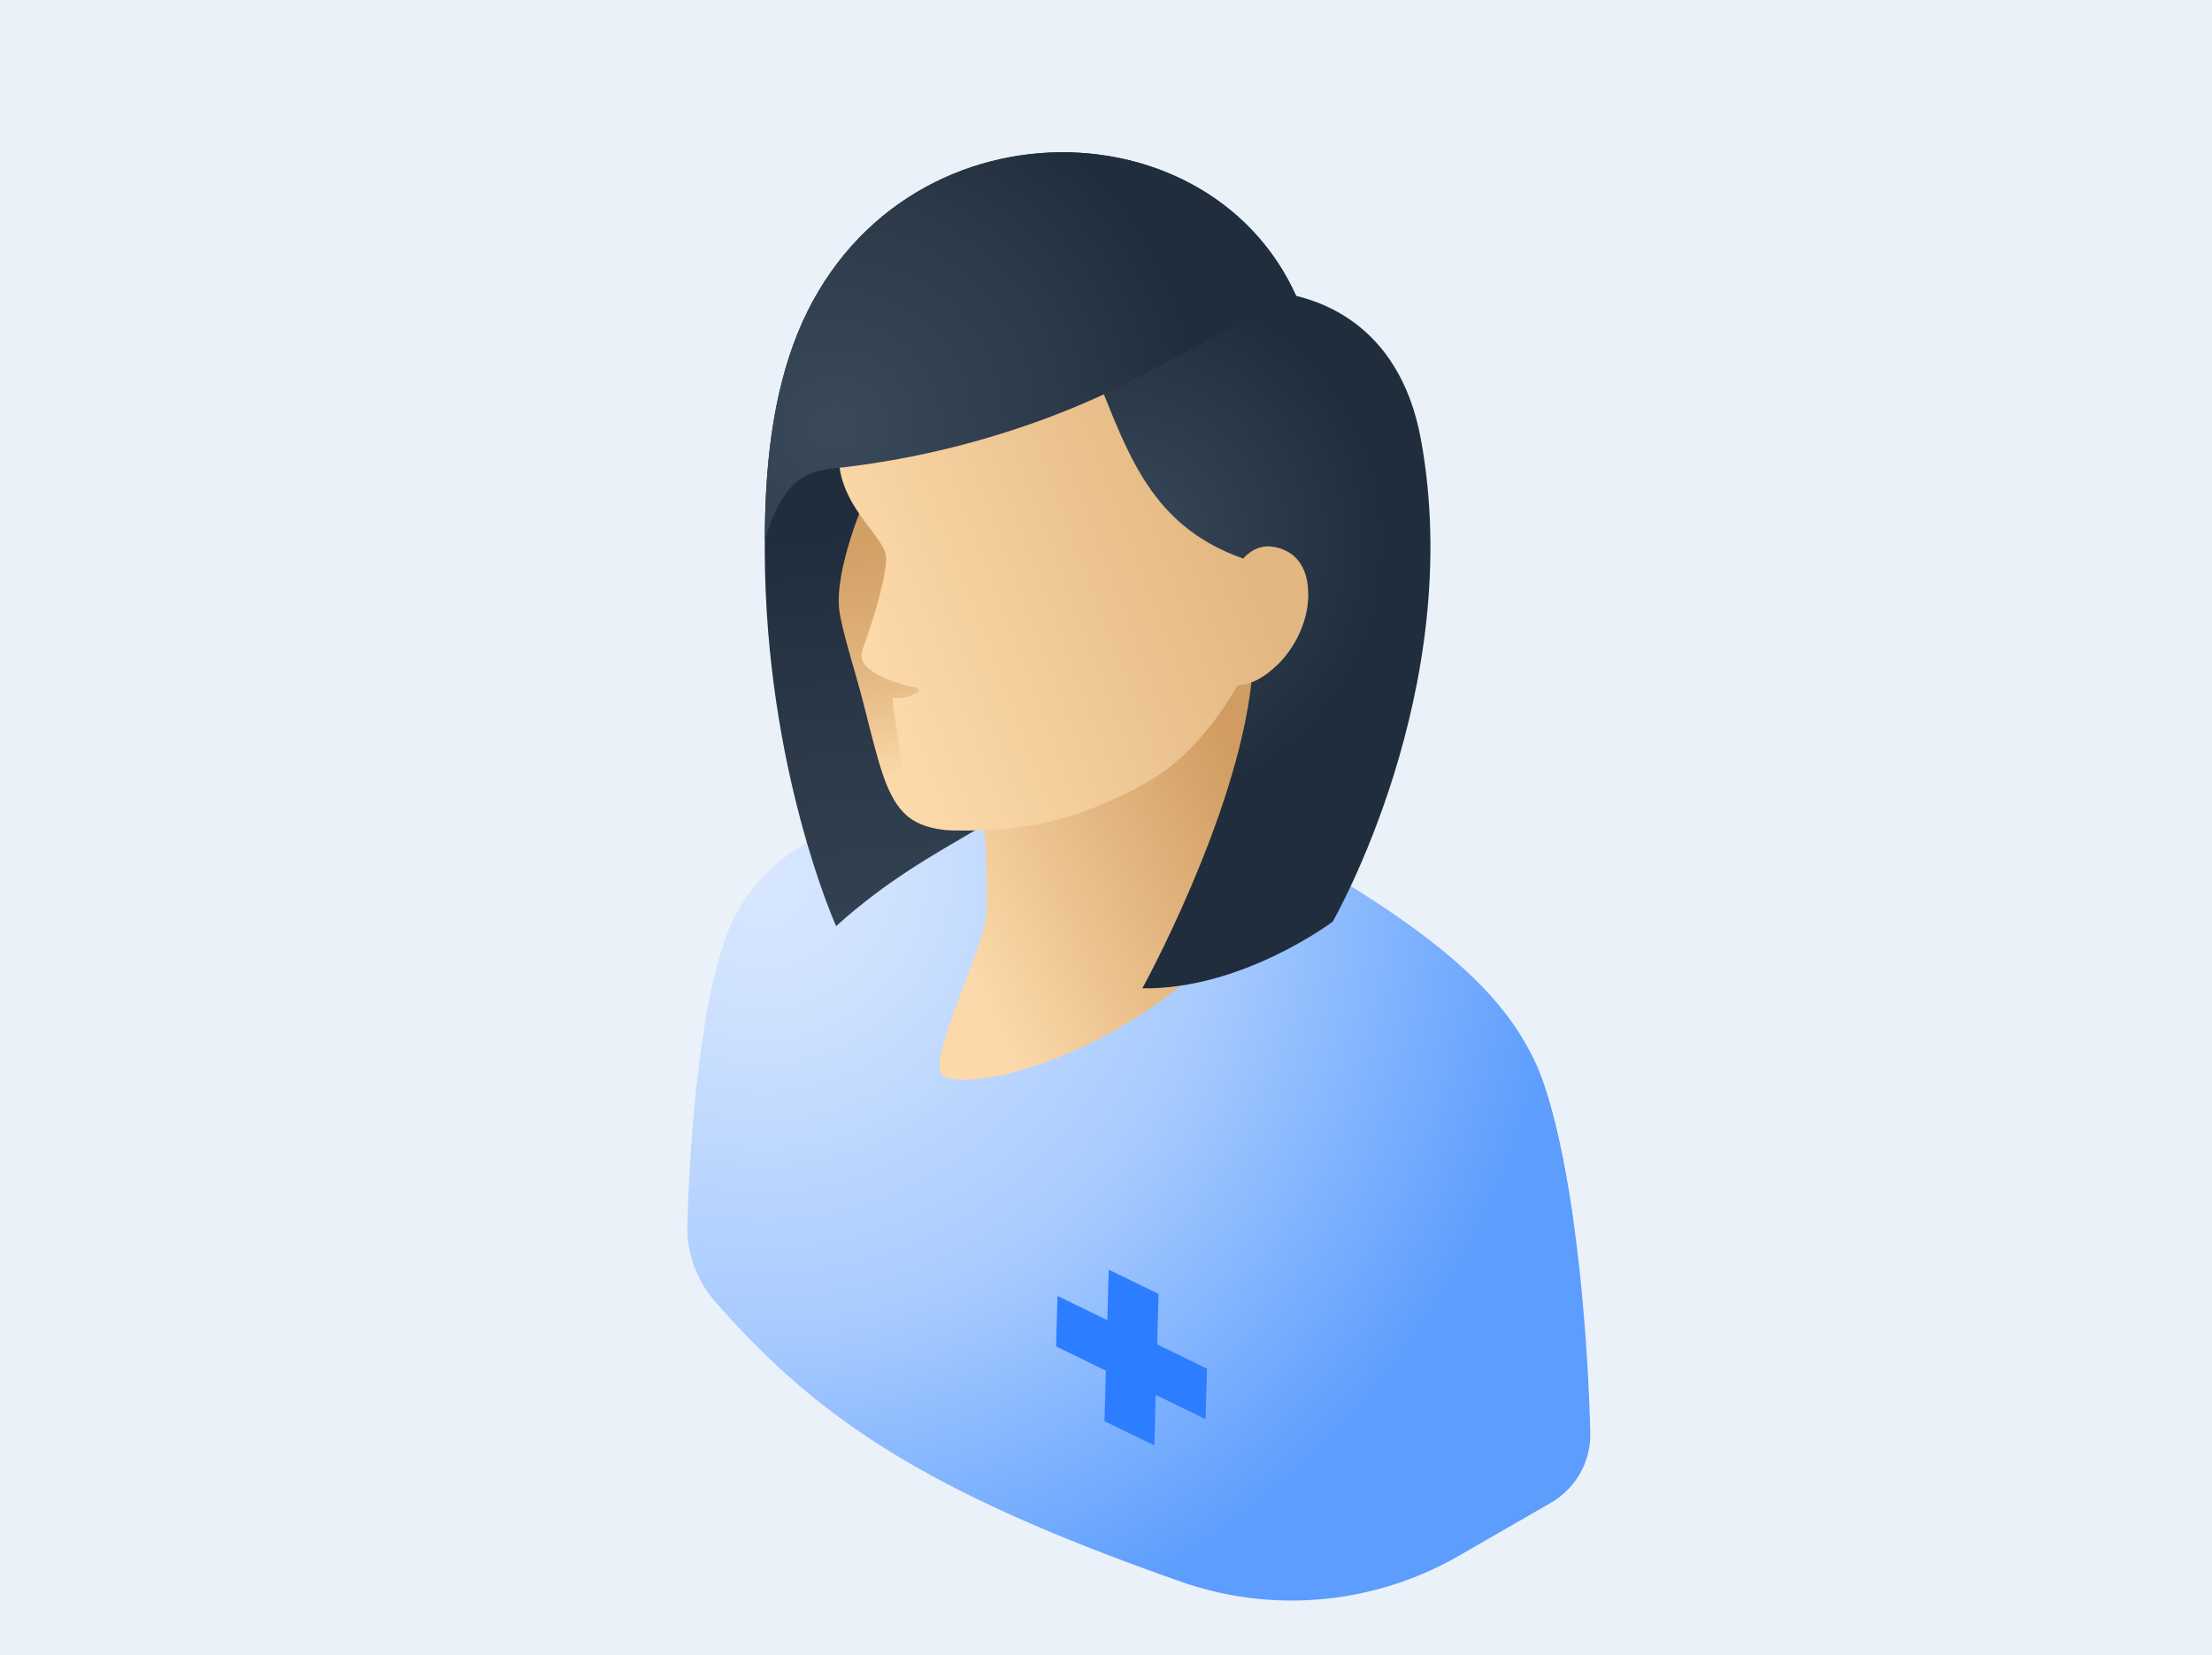 <svg xmlns="http://www.w3.org/2000/svg" xml:space="preserve" enable-background="new 0 0 256 256" viewBox="-43 0 342 256"><rect fill="#EBF1F9" height="256" width="342" x="-43" y="0" data-fill="EBF1F9"></rect>
    
    <radialGradient cx="74.98" cy="135.53" gradientUnits="userSpaceOnUse" id="hemmo-0075-nurse-a0" r="125.27">
        <stop offset="0" stop-color="#D8E7FF" data-stop="DAF2E0"></stop>
        <stop offset=".192" stop-color="#CCE0FE" data-stop="CBECD3"></stop>
        <stop offset=".561" stop-color="#A8CBFE" data-stop="A5DCB1"></stop>
        <stop offset="1" stop-color="#5C9DFE" data-stop="6FC681"></stop>
    </radialGradient>
    <path d="M156.794 131.736c22.65 12.733 32.377 21.992 37.084 31.586 6.11 12.453 8.572 40.774 8.995 58.24a12.187 12.187 0 0 1-6.102 10.858l-14.199 8.181c-13.043 7.515-28.721 9.008-42.927 4.03-39.595-13.873-56.322-25.291-72.135-43.411a17.257 17.257 0 0 1-4.228-11.797c.484-18.681 2.929-40.262 7.844-48.617 4.827-8.204 11.509-12.275 27.939-17.356-.001 0 29.156-7.777 57.729 8.286z" fill="url(#hemmo-0075-nurse-a0)"></path>
    <radialGradient cx="74.98" cy="135.53" gradientUnits="userSpaceOnUse" id="hemmo-0075-nurse-a1" r="125.27">
        <stop offset="0" stop-color="#D8E7FF" data-stop="DAF2E0"></stop>
        <stop offset=".192" stop-color="#CCE0FE" data-stop="CBECD3"></stop>
        <stop offset=".561" stop-color="#A8CBFE" data-stop="A5DCB1"></stop>
        <stop offset="1" stop-color="#5C9DFE" data-stop="6FC681"></stop>
    </radialGradient>
    <path d="M156.806 131.735c22.705 12.764 32.132 22.186 37.12 31.655 3.146 5.971 5.253 18.063 6.214 24.612a6.581 6.581 0 0 1-3.23 6.663l-14.345 8.266c-13.011 7.497-28.651 9.012-42.824 4.049-39.132-13.703-55.948-25.005-71.592-42.725a8.435 8.435 0 0 1-1.98-7.087c.886-4.86 2.697-12.486 4.997-16.409 4.799-8.188 11.512-12.238 27.91-17.309.001 0 29.158-7.777 57.73 8.285z" fill="url(#hemmo-0075-nurse-a1)"></path>
    <path d="m143.616 211.671-7.706-3.75.22-7.81-7.705-3.75-.22 7.81-7.705-3.75-.219 7.81 7.705 3.75-.219 7.811 7.705 3.75.219-7.811 7.705 3.75z" fill="#2C7DFF" data-fill="4BB861"></path>
    <linearGradient gradientUnits="userSpaceOnUse" id="hemmo-0075-nurse-a2" x1="125.745" x2="117.412" y1="170.788" y2="79.788">
        <stop offset="0" stop-color="#3A4A5B" data-stop="3A4A5B"></stop>
        <stop offset=".609" stop-color="#2C3A4A" data-stop="2C3A4A"></stop>
        <stop offset="1" stop-color="#202D3C" data-stop="202D3C"></stop>
    </linearGradient>
    <path d="M86.275 143.23S75.373 119.075 75.24 85.333c-.038-9.614.529-20.169 3.768-30.172 12.974-40.076 64.736-40.942 78.631-8.878 0 0-10.71 40.301-32.031 67.876-9.992 12.922-23.729 14.963-39.333 29.071z" fill="url(#hemmo-0075-nurse-a2)"></path>
    <linearGradient gradientUnits="userSpaceOnUse" id="hemmo-0075-nurse-a3" x1="104.366" x2="151.112" y1="144.168" y2="122.835">
        <stop offset="0" stop-color="#FCD9AA" data-stop="FCD9AA"></stop>
        <stop offset="1" stop-color="#D09C61" data-stop="D09C61"></stop>
    </linearGradient>
    <path d="M109.093 127.847c.557 4.375.456 9.558.456 13.409 0 4.57-9.537 23.24-6.814 25.06 5.112 3.415 38.918-5.79 54.119-34.548-3.233-5.503-4.338-11.237-3.971-19.183.401-8.678 2.182-12.207 4.253-16.228l-19.031 5.551-29.605 15.235.593 10.704z" fill="url(#hemmo-0075-nurse-a3)"></path>
    <linearGradient gradientUnits="userSpaceOnUse" id="hemmo-0075-nurse-a4" x1="104.999" x2="97.254" y1="118.412" y2="70.704">
        <stop offset="0" stop-color="#FCD9AA" data-stop="FCD9AA"></stop>
        <stop offset=".053" stop-color="#F8D3A3" data-stop="F8D3A3"></stop>
        <stop offset=".293" stop-color="#E6BB86" data-stop="E6BB86"></stop>
        <stop offset=".533" stop-color="#DAAA71" data-stop="DAAA71"></stop>
        <stop offset=".77" stop-color="#D29F65" data-stop="D29F65"></stop>
        <stop offset="1" stop-color="#D09C61" data-stop="D09C61"></stop>
    </linearGradient>
    <path d="M90.764 77.125s-4.759 10.928-4.008 17.154c.406 3.363 2.476 9.465 3.848 14.91 2.421 9.609 3.54 14.284 6.653 16.994 2.164 1.884 5.585 2.221 6.943 2.241.734.011 1.442.011 2.122.004 5.872-.061 9.449-3.011 9.449-3.011l-2.634-45.194-18.669-6.181-3.704 3.083z" fill="url(#hemmo-0075-nurse-a4)"></path>
    <linearGradient gradientUnits="userSpaceOnUse" id="hemmo-0075-nurse-a5" x1="88.133" x2="143.663" y1="91.037" y2="69.86">
        <stop offset="0" stop-color="#FCD9AA" data-stop="FCD9AA"></stop>
        <stop offset="1" stop-color="#E3B781" data-stop="E3B781"></stop>
    </linearGradient>
    <path d="M154.178 42.456c-5.378-5.304-13.614-11.722-24.617-11.878-16.986-.239-29.178 7.214-37.745 19.656-1.697 2.465-2.627 5.123-3.228 7.487-1.797 7.069-2.382 9.938-1.779 14.54.855 6.52 6.764 10.774 7.161 13.681.279 2.044-1.496 8.764-3.367 13.787-.709 1.904-.542 2.803 1.245 4.075 2.186 1.498 5.422 2.275 6.904 2.569a.368.368 0 0 1 .131.67c-.73.477-2.053 1.076-3.917.88.376 3.324 1.833 13.024 2.317 14.678 1.283 4.382 6.754 5.847 8.871 5.825 6.027-.062 15.23-.16 28.056-7.375 7.261-4.084 12.041-11.379 14.103-15.04a8.832 8.832 0 0 0 2.177-.483c1.099-.389 2.687-1.298 4.447-3.162 2.598-2.751 4.083-6.347 4.29-9.467.021-.322.019-.615.021-.913 1.703-3.948 3.36-9.38 4.422-19.146 1.309-12.047-3.744-24.715-9.492-30.384z" fill="url(#hemmo-0075-nurse-a5)"></path>
    <radialGradient cx="129.882" cy="84" gradientUnits="userSpaceOnUse" id="hemmo-0075-nurse-a6" r="40.683">
        <stop offset="0" stop-color="#3A4A5B" data-stop="3A4A5B"></stop>
        <stop offset="1" stop-color="#202D3C" data-stop="202D3C"></stop>
    </radialGradient>
    <path d="M176.696 67.987c-3.376-18.515-16.595-21.658-20.284-22.457l-28.757 15.411c4.343 10.86 8.377 20.822 21.553 25.439 1.097-1.219 2.55-2.023 4.301-1.859 1.249.117 6.208.951 5.718 8.379-.206 3.121-1.691 6.716-4.29 9.467-1.76 1.864-3.348 2.773-4.447 3.162l-.003.001c-2.301 20.881-16.865 47.319-16.865 47.319 15.498.214 29.426-10.314 29.426-10.314s20.702-35.858 13.648-74.548z" fill="url(#hemmo-0075-nurse-a6)"></path>
    <radialGradient cx="86.02" cy="66.184" gradientUnits="userSpaceOnUse" id="hemmo-0075-nurse-a7" r="56.193">
        <stop offset="0" stop-color="#3A4A5B" data-stop="3A4A5B"></stop>
        <stop offset=".609" stop-color="#2C3A4A" data-stop="2C3A4A"></stop>
        <stop offset="1" stop-color="#202D3C" data-stop="202D3C"></stop>
    </radialGradient>
    <path d="M85.616 72.47c27.552-2.824 46.729-13.842 46.729-13.842l11.619-6.082 13.421-6.785c-14.236-31.518-65.476-30.453-78.378 9.399-3.043 9.399-3.719 19.276-3.759 28.411 2.649-8.741 5.828-10.635 10.368-11.101z" fill="url(#hemmo-0075-nurse-a7)"></path>
</svg>